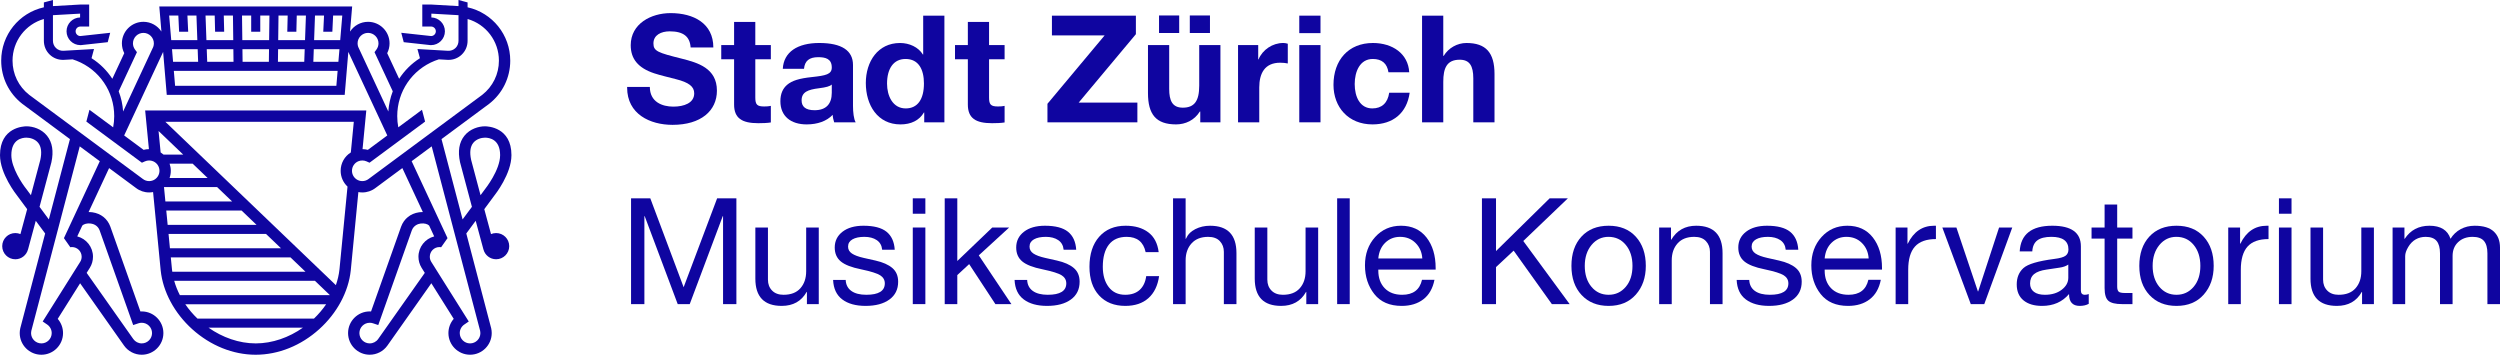<?xml version="1.0" encoding="utf-8"?>
<!-- Generator: Adobe Illustrator 24.1.0, SVG Export Plug-In . SVG Version: 6.00 Build 0)  -->
<svg version="1.1" id="Ombudsfrau" xmlns="http://www.w3.org/2000/svg" xmlns:xlink="http://www.w3.org/1999/xlink" x="0px" y="0px"
	 viewBox="0 0 418.279 59.352" style="enable-background:new 0 0 418.279 59.352;" xml:space="preserve">
<title>Logo Stadt Zürich</title>
<style type="text/css">
	.st0{fill:#0F05A0;}
</style>
<g>
	<path class="st0" d="M108.803,33.182l5.578,14.874l5.603-14.874h3.223v17.7h-2.231V36.157
		h-0.049l-5.528,14.726h-2.009l-5.528-14.726h-0.049v14.726h-2.231V33.182H108.803z"/>
	<path class="st0" d="M128.486,38.066v8.726c0,0.744,0.231,1.352,0.694,1.822
		c0.463,0.472,1.1,0.707,1.909,0.707c1.239,0,2.182-0.363,2.826-1.091
		s0.967-1.678,0.967-2.852v-7.312h2.107v12.816h-1.983v-2.033h-0.05
		c-0.876,1.554-2.265,2.331-4.165,2.331c-2.941,0-4.412-1.521-4.412-4.562v-8.553
		H128.486z"/>
	<path class="st0" d="M144.469,37.768c1.735,0,3.021,0.335,3.855,1.004
		c0.834,0.669,1.293,1.674,1.375,3.012h-2.106v-0.024
		c-0.066-0.694-0.368-1.223-0.905-1.587c-0.537-0.363-1.228-0.545-2.07-0.545
		s-1.508,0.141-1.995,0.421c-0.488,0.281-0.731,0.687-0.731,1.215
		c0,0.479,0.215,0.864,0.645,1.153s1.082,0.533,1.958,0.731l1.983,0.446
		c1.24,0.281,2.182,0.698,2.826,1.252s0.967,1.317,0.967,2.293
		c0,1.272-0.487,2.265-1.462,2.975c-0.976,0.711-2.306,1.066-3.992,1.066
		c-1.636,0-2.934-0.359-3.892-1.079c-0.959-0.719-1.472-1.805-1.537-3.26h2.107
		c0.032,0.793,0.347,1.405,0.941,1.835c0.596,0.43,1.43,0.645,2.504,0.645
		c2.066,0,3.1-0.637,3.1-1.909c0-0.562-0.253-1.008-0.757-1.339
		c-0.504-0.33-1.582-0.669-3.235-1.017c-1.57-0.313-2.693-0.752-3.371-1.313
		s-1.017-1.339-1.017-2.33c0-1.091,0.434-1.972,1.302-2.641
		C141.829,38.103,142.998,37.768,144.469,37.768z"/>
	<path class="st0" d="M154.824,33.182v2.578h-2.106v-2.578H154.824z M154.824,38.066v12.816
		h-2.106V38.066H154.824z"/>
	<path class="st0" d="M160.168,33.182v10.486l5.851-5.603h2.826l-5.082,4.66l5.454,8.156
		h-2.677l-4.389-6.693l-1.983,1.834v4.859h-2.106V33.182H160.168z"/>
	<path class="st0" d="M174.831,37.768c1.735,0,3.021,0.335,3.855,1.004
		c0.834,0.669,1.293,1.674,1.375,3.012h-2.106v-0.024
		c-0.066-0.694-0.368-1.223-0.905-1.587c-0.537-0.363-1.228-0.545-2.07-0.545
		s-1.508,0.141-1.995,0.421c-0.488,0.281-0.731,0.687-0.731,1.215
		c0,0.479,0.215,0.864,0.645,1.153s1.082,0.533,1.958,0.731l1.983,0.446
		c1.24,0.281,2.182,0.698,2.826,1.252s0.967,1.317,0.967,2.293
		c0,1.272-0.487,2.265-1.462,2.975c-0.976,0.711-2.306,1.066-3.992,1.066
		c-1.636,0-2.934-0.359-3.892-1.079c-0.959-0.719-1.472-1.805-1.537-3.26h2.107
		c0.032,0.793,0.347,1.405,0.941,1.835c0.596,0.43,1.43,0.645,2.504,0.645
		c2.066,0,3.1-0.637,3.1-1.909c0-0.562-0.253-1.008-0.757-1.339
		c-0.504-0.33-1.582-0.669-3.235-1.017c-1.57-0.313-2.693-0.752-3.371-1.313
		s-1.017-1.339-1.017-2.33c0-1.091,0.434-1.972,1.302-2.641
		C172.19,38.103,173.36,37.768,174.831,37.768z"/>
	<path class="st0" d="M188.331,37.768c1.554,0,2.817,0.368,3.793,1.104
		c0.975,0.735,1.554,1.839,1.735,3.31h-2.182
		c-0.363-1.702-1.422-2.554-3.173-2.554c-1.306,0-2.298,0.434-2.976,1.302
		c-0.678,0.867-1.016,2.103-1.016,3.706c0,1.404,0.33,2.537,0.991,3.396
		s1.578,1.289,2.752,1.289c1.024,0,1.834-0.273,2.43-0.818
		c0.595-0.546,0.958-1.313,1.091-2.306h2.156
		c-0.231,1.604-0.83,2.835-1.797,3.694s-2.252,1.289-3.855,1.289
		c-1.851,0-3.313-0.583-4.388-1.748s-1.611-2.765-1.611-4.797
		c0-2.115,0.541-3.789,1.624-5.021C184.989,38.384,186.463,37.768,188.331,37.768z"/>
	<path class="st0" d="M198.369,33.182v6.768h0.05c0.298-0.694,0.818-1.231,1.562-1.611
		c0.743-0.38,1.569-0.57,2.479-0.57c2.941,0,4.413,1.529,4.413,4.586v8.528
		h-2.107v-8.751c0-0.711-0.223-1.306-0.669-1.785s-1.1-0.719-1.959-0.719
		c-1.189,0-2.115,0.363-2.776,1.091s-0.992,1.678-0.992,2.851v7.313h-2.106V33.182
		H198.369z"/>
	<path class="st0" d="M212.04,38.066v8.726c0,0.744,0.231,1.352,0.694,1.822
		c0.463,0.472,1.1,0.707,1.909,0.707c1.239,0,2.182-0.363,2.826-1.091
		s0.967-1.678,0.967-2.852v-7.312h2.107v12.816h-1.983v-2.033h-0.05
		c-0.876,1.554-2.265,2.331-4.165,2.331c-2.941,0-4.412-1.521-4.412-4.562v-8.553
		H212.04z"/>
	<path class="st0" d="M225.827,33.182v17.7h-2.106V33.182H225.827z"/>
	<path class="st0" d="M234.4,37.768c1.817,0,3.238,0.653,4.264,1.958
		c1.024,1.307,1.537,3.017,1.537,5.132v0.248h-9.594v0.148
		c0,1.24,0.354,2.228,1.065,2.963s1.686,1.104,2.926,1.104
		c1.834,0,2.941-0.835,3.321-2.504h2.083c-0.281,1.438-0.901,2.524-1.859,3.26
		c-0.959,0.735-2.165,1.104-3.619,1.104c-2.017,0-3.546-0.661-4.587-1.983
		s-1.562-2.926-1.562-4.81c0-1.9,0.57-3.479,1.711-4.735
		C231.226,38.396,232.664,37.768,234.4,37.768z M237.969,43.247
		c-0.066-1.041-0.442-1.904-1.128-2.591c-0.686-0.686-1.549-1.028-2.591-1.028
		c-0.975,0-1.802,0.326-2.479,0.979c-0.678,0.652-1.066,1.533-1.165,2.64H237.969
		z"/>
	<path class="st0" d="M250.3,33.182v8.825l8.974-8.825h3.05l-7.462,7.14l7.759,10.561
		h-2.975l-6.396-8.949l-2.95,2.752v6.197h-2.355V33.182H250.3z"/>
	<path class="st0" d="M269.141,37.768c1.917,0,3.434,0.611,4.549,1.834
		c1.115,1.224,1.674,2.852,1.674,4.884c0,1.951-0.559,3.554-1.674,4.81
		c-1.115,1.257-2.632,1.885-4.549,1.885c-1.885,0-3.393-0.607-4.524-1.822
		c-1.133-1.215-1.698-2.839-1.698-4.872c0-2.049,0.558-3.681,1.673-4.896
		C265.707,38.375,267.223,37.768,269.141,37.768z M265.15,44.486
		c0,1.438,0.371,2.604,1.115,3.496s1.702,1.339,2.876,1.339
		c1.156,0,2.11-0.442,2.863-1.326c0.752-0.885,1.128-2.054,1.128-3.509
		c0-1.438-0.372-2.606-1.116-3.508c-0.743-0.9-1.71-1.351-2.9-1.351
		c-1.14,0-2.086,0.455-2.838,1.363C265.525,41.9,265.15,43.065,265.15,44.486z"/>
	<path class="st0" d="M283.791,37.768c2.941,0,4.413,1.529,4.413,4.586v8.528h-2.107
		v-8.751c0-0.711-0.223-1.306-0.669-1.785s-1.1-0.719-1.959-0.719
		c-1.206,0-2.136,0.363-2.789,1.091s-0.979,1.678-0.979,2.851v7.313h-2.106V38.066
		h1.983v2.032h0.049C280.552,38.545,281.941,37.768,283.791,37.768z"/>
	<path class="st0" d="M295.644,37.768c1.735,0,3.021,0.335,3.855,1.004
		c0.834,0.669,1.293,1.674,1.375,3.012h-2.106v-0.024
		c-0.066-0.694-0.368-1.223-0.905-1.587c-0.537-0.363-1.228-0.545-2.07-0.545
		s-1.508,0.141-1.995,0.421c-0.488,0.281-0.731,0.687-0.731,1.215
		c0,0.479,0.215,0.864,0.645,1.153s1.082,0.533,1.958,0.731l1.983,0.446
		c1.24,0.281,2.182,0.698,2.826,1.252s0.967,1.317,0.967,2.293
		c0,1.272-0.487,2.265-1.462,2.975c-0.976,0.711-2.306,1.066-3.992,1.066
		c-1.636,0-2.934-0.359-3.892-1.079c-0.959-0.719-1.472-1.805-1.537-3.26h2.107
		c0.032,0.793,0.347,1.405,0.941,1.835c0.596,0.43,1.43,0.645,2.504,0.645
		c2.066,0,3.1-0.637,3.1-1.909c0-0.562-0.253-1.008-0.757-1.339
		c-0.504-0.33-1.582-0.669-3.235-1.017c-1.57-0.313-2.693-0.752-3.371-1.313
		s-1.017-1.339-1.017-2.33c0-1.091,0.434-1.972,1.302-2.641
		C293.003,38.103,294.173,37.768,295.644,37.768z"/>
	<path class="st0" d="M309.081,37.768c1.817,0,3.238,0.653,4.264,1.958
		c1.024,1.307,1.537,3.017,1.537,5.132v0.248h-9.594v0.148
		c0,1.24,0.354,2.228,1.065,2.963s1.686,1.104,2.926,1.104
		c1.834,0,2.941-0.835,3.321-2.504h2.083c-0.281,1.438-0.901,2.524-1.859,3.26
		c-0.959,0.735-2.165,1.104-3.619,1.104c-2.017,0-3.546-0.661-4.587-1.983
		s-1.562-2.926-1.562-4.81c0-1.9,0.57-3.479,1.711-4.735
		C305.907,38.396,307.345,37.768,309.081,37.768z M312.65,43.247
		c-0.066-1.041-0.442-1.904-1.128-2.591c-0.686-0.686-1.549-1.028-2.591-1.028
		c-0.975,0-1.802,0.326-2.479,0.979c-0.678,0.652-1.066,1.533-1.165,2.64H312.65
		z"/>
	<path class="st0" d="M323.902,37.768v2.231c-1.586,0-2.756,0.417-3.508,1.252
		c-0.752,0.834-1.128,2.136-1.128,3.904v5.727h-2.106V38.066h1.982v2.702h0.05
		c0.976-2,2.446-3,4.413-3H323.902z"/>
	<path class="st0" d="M327.329,38.066l3.595,10.685h0.05l3.495-10.685h2.206
		l-4.685,12.816h-2.257l-4.76-12.816H327.329z"/>
	<path class="st0" d="M343.372,37.768c3.19,0,4.785,1.148,4.785,3.446v7.388
		c0,0.479,0.223,0.719,0.669,0.719c0.215,0,0.43-0.041,0.645-0.124v1.636
		c-0.413,0.231-0.917,0.348-1.512,0.348c-1.19,0-1.785-0.661-1.785-1.983
		c-1.124,1.322-2.628,1.983-4.512,1.983c-1.322,0-2.359-0.311-3.111-0.93
		c-0.752-0.62-1.128-1.509-1.128-2.665c0-1.141,0.372-2.05,1.115-2.728
		c0.744-0.677,2.471-1.189,5.182-1.537c0.925-0.115,1.549-0.293,1.871-0.532
		c0.323-0.24,0.484-0.591,0.484-1.054c0-1.405-0.951-2.107-2.852-2.107
		c-1.041,0-1.822,0.194-2.343,0.582c-0.521,0.389-0.806,1.005-0.855,1.848h-2.106
		C338.084,39.198,339.902,37.768,343.372,37.768z M339.655,47.436
		c0,0.596,0.214,1.059,0.645,1.389c0.43,0.331,1.041,0.496,1.834,0.496
		c1.141,0,2.078-0.281,2.813-0.843c0.735-0.562,1.104-1.231,1.104-2.009v-2.206
		c-0.38,0.265-0.876,0.438-1.487,0.521l-2.157,0.322
		c-0.941,0.133-1.636,0.385-2.082,0.756
		C339.877,46.234,339.655,46.759,339.655,47.436z"/>
	<path class="st0" d="M354.231,34.223v3.843h2.554v1.858h-2.554v8.032
		c0,0.381,0.074,0.653,0.224,0.818c0.148,0.166,0.521,0.248,1.115,0.248h1.215
		v1.859h-1.735c-1.091,0-1.852-0.182-2.281-0.545
		c-0.43-0.364-0.645-1.074-0.645-2.133v-8.28h-2.182v-1.858h2.182v-3.843H354.231
		z"/>
	<path class="st0" d="M364.153,37.768c1.917,0,3.434,0.611,4.549,1.834
		c1.115,1.224,1.674,2.852,1.674,4.884c0,1.951-0.559,3.554-1.674,4.81
		c-1.115,1.257-2.632,1.885-4.549,1.885c-1.885,0-3.393-0.607-4.524-1.822
		c-1.133-1.215-1.698-2.839-1.698-4.872c0-2.049,0.558-3.681,1.673-4.896
		C360.719,38.375,362.235,37.768,364.153,37.768z M360.162,44.486
		c0,1.438,0.371,2.604,1.115,3.496s1.702,1.339,2.876,1.339
		c1.156,0,2.11-0.442,2.863-1.326c0.752-0.885,1.128-2.054,1.128-3.509
		c0-1.438-0.372-2.606-1.116-3.508c-0.743-0.9-1.71-1.351-2.9-1.351
		c-1.14,0-2.086,0.455-2.838,1.363C360.537,41.9,360.162,43.065,360.162,44.486z"/>
	<path class="st0" d="M379.551,37.768v2.231c-1.586,0-2.756,0.417-3.508,1.252
		c-0.752,0.834-1.128,2.136-1.128,3.904v5.727h-2.106V38.066h1.982v2.702h0.05
		c0.976-2,2.446-3,4.413-3H379.551z"/>
	<path class="st0" d="M383.399,33.182v2.578h-2.106v-2.578H383.399z M383.399,38.066v12.816
		h-2.106V38.066H383.399z"/>
	<path class="st0" d="M388.679,38.066v8.726c0,0.744,0.231,1.352,0.694,1.822
		c0.463,0.472,1.1,0.707,1.909,0.707c1.239,0,2.182-0.363,2.826-1.091
		s0.967-1.678,0.967-2.852v-7.312h2.107v12.816h-1.983v-2.033h-0.05
		c-0.876,1.554-2.265,2.331-4.165,2.331c-2.941,0-4.412-1.521-4.412-4.562v-8.553
		H388.679z"/>
	<path class="st0" d="M406.479,37.768c1.867,0,3.04,0.728,3.521,2.182
		c0.429-0.694,0.995-1.231,1.697-1.611c0.703-0.38,1.483-0.57,2.343-0.57
		c1.454,0,2.524,0.326,3.211,0.979c0.686,0.652,1.028,1.541,1.028,2.665v9.47
		h-2.106v-8.503c0-0.926-0.195-1.615-0.583-2.07
		c-0.389-0.454-1.021-0.682-1.896-0.682c-0.991,0-1.797,0.294-2.417,0.88
		c-0.62,0.587-0.93,1.359-0.93,2.318v8.057h-2.107v-8.503
		c0-0.926-0.19-1.615-0.57-2.07c-0.38-0.454-0.991-0.682-1.834-0.682
		c-0.612,0-1.165,0.141-1.661,0.421c-0.496,0.281-0.913,0.707-1.252,1.277
		s-0.509,1.078-0.509,1.524v8.032h-2.106V38.066h1.983v1.884h0.049
		C403.297,38.496,404.677,37.768,406.479,37.768z"/>
</g>
<g>
	<g>
		<path class="st0" d="M119.35,7.943h-3.799c-0.125-1.8-1.175-2.7-3.5-2.7
			c-1.449,0-2.724,0.625-2.724,2.025c0,1.299,0.75,1.549,4.749,2.549
			c2.648,0.675,5.873,1.574,5.873,5.349c0,3.374-2.674,5.724-7.423,5.724
			c-3.774,0-7.599-1.8-7.599-6.224v-0.125h3.799c0,2.524,2.075,3.3,3.925,3.3
			c1.799,0,3.499-0.601,3.499-2.225c0-1.125-0.875-1.825-3.074-2.375
			c-1.325-0.35-2.475-0.6-3.624-0.975c-2.699-0.899-3.925-2.424-3.925-4.698
			c0-3.6,3.399-5.374,6.674-5.374C116.026,2.194,119.35,3.893,119.35,7.943z"/>
		<path class="st0" d="M126.371,3.668v3.874h2.6v2.374h-2.6v6.398c0,1.2,0.3,1.5,1.5,1.5
			c0.399,0,0.8-0.025,1.1-0.1v2.774c-0.601,0.1-1.4,0.125-2.1,0.125
			c-2.725,0-4.049-0.825-4.049-3.125V9.916h-2.149v-2.374h2.149V3.668H126.371z"/>
		<path class="st0" d="M142.716,10.867v6.849c0,1.024,0.125,2.225,0.449,2.749h-3.599
			c-0.125-0.399-0.226-0.825-0.25-1.25c-1,1.05-2.524,1.6-4.35,1.6
			c-2.648,0-4.398-1.374-4.398-3.874c0-1.249,0.4-2.124,1.125-2.749
			c0.824-0.7,2.024-1.075,4.174-1.3c2.299-0.25,3.299-0.45,3.299-1.6
			c0-1.475-1.074-1.725-2.274-1.725c-1.475,0-2.249,0.6-2.374,1.949h-3.549
			c0.149-2.824,2.474-4.323,6.098-4.323
			C140.841,7.193,142.716,8.467,142.716,10.867z M136.292,18.44
			c1.899,0,2.874-1.024,2.874-2.925v-1.374c-0.324,0.3-0.949,0.475-2.149,0.625
			c-1.824,0.225-2.899,0.624-2.899,2.024
			C134.118,17.815,134.743,18.44,136.292,18.44z"/>
		<path class="st0" d="M158.009,2.619v17.846h-3.374v-1.649h-0.05
			c-0.774,1.324-2.149,1.999-3.924,1.999c-3.85,0-5.799-3.249-5.799-6.923
			c0-3.574,1.999-6.698,5.724-6.698c1.55,0,3.049,0.675,3.824,1.924h0.05V2.619
			H158.009z M151.537,18.14c2.024,0,3.049-1.575,3.049-4.174
			c0-2.35-0.899-4.1-3.074-4.1c-2.024,0-3.1,1.625-3.1,4.124
			C148.412,16.04,149.362,18.14,151.537,18.14z"/>
		<path class="st0" d="M165.481,3.668v3.874h2.6v2.374h-2.6v6.398c0,1.2,0.3,1.5,1.5,1.5
			c0.399,0,0.8-0.025,1.1-0.1v2.774c-0.601,0.1-1.4,0.125-2.1,0.125
			c-2.725,0-4.049-0.825-4.049-3.125V9.916h-2.149v-2.374h2.149V3.668H165.481z"/>
		<path class="st0" d="M190.047,2.619v3.1l-9.572,11.447h9.822v3.299h-15.046v-3.1
			l9.572-11.447h-8.823V2.619H190.047z"/>
		<path class="st0" d="M195.619,7.542v7.323c0,1.975,0.525,3.149,2.274,3.149
			c1.95,0,2.75-1.125,2.75-3.674V7.542h3.549v12.922h-3.374v-1.8h-0.075
			c-0.899,1.45-2.399,2.149-3.974,2.149c-3.374,0-4.699-1.699-4.699-5.248V7.542
			H195.619z M197.293,2.593v2.925h-3.374V2.593H197.293z M202.442,2.593v2.925h-3.374
			V2.593H202.442z"/>
		<path class="st0" d="M215.462,7.318v3.299c-0.351-0.075-0.775-0.125-1.274-0.125
			c-2.575,0-3.5,1.774-3.5,4.149v5.823h-3.549V7.542h3.374v2.399h0.05
			c0.675-1.625,2.35-2.749,4.124-2.749C215.038,7.193,215.288,7.268,215.462,7.318z"/>
		<path class="st0" d="M220.934,2.619v2.925h-3.55V2.619H220.934z M220.934,7.542v12.922h-3.55
			V7.542H220.934z"/>
		<path class="st0" d="M235.78,12.091h-3.475c-0.225-1.475-1.1-2.225-2.624-2.225
			c-2.149,0-3.024,2.1-3.024,4.199c0,2.124,0.875,4.074,2.949,4.074
			c1.574,0,2.574-0.9,2.824-2.625h3.424c-0.475,3.399-2.774,5.299-6.223,5.299
			c-4.024,0-6.523-2.874-6.523-6.623c0-4.124,2.499-6.998,6.598-6.998
			C233.005,7.193,235.604,8.992,235.78,12.091z"/>
		<path class="st0" d="M241.476,2.619v6.724h0.075c0.8-1.325,2.274-2.149,3.799-2.149
			c3.274,0,4.699,1.624,4.699,5.198v8.073h-3.549v-7.349
			c0-2.099-0.625-3.124-2.274-3.124c-2.175,0-2.75,1.425-2.75,3.699v6.773h-3.549V2.619
			H241.476z"/>
	</g>
</g>
<path class="st0" d="M83.007,38.994c-0.303,0-0.591,0.061-0.854,0.172
	c-0.365-1.351-0.751-2.78-1.126-4.17l1.617-2.186
	c0.245-0.307,2.928-3.736,2.928-6.852c0-4.69-3.979-4.825-4.433-4.825
	c-1.045,0-2.496,0.414-3.432,1.575c-0.888,1.101-1.135,2.594-0.735,4.44
	c0.075,0.346,1.033,3.918,1.986,7.457l-1.559,2.106l-3.529-13.439l7.95-5.885
	l0.019-0.014c2.245-1.748,3.532-4.381,3.532-7.223c0-4.315-2.976-7.998-7.139-8.928
	V0.406l-1.518-0.406v1.02l-4.55-0.26l-1.51-0.001v3.68h1.471
	c0.439,0,0.796,0.357,0.796,0.796c0,0.439-0.357,0.796-0.796,0.796
	c-0.009,0-4.989-0.546-4.989-0.546l0.413,1.572l4.409,0.485l0.043,0.003
	c0.041,0.002,0.083,0.003,0.124,0.003c1.276,0,2.314-1.038,2.314-2.314
	c0-1.26-1.013-2.288-2.267-2.313V2.281l4.542,0.259v4.281
	c0,0.476-0.184,0.912-0.519,1.228C75.86,8.365,75.414,8.524,74.939,8.497
	l-5.096-0.293l0.415,1.535l-0.027,0.017c-1.4,0.892-2.57,2.064-3.451,3.425
	l-1.999-4.287c0.26-0.505,0.396-1.064,0.396-1.644
	c0-1.985-1.615-3.601-3.6-3.601c-1.259,0-2.368,0.65-3.012,1.631l0.354-4.199
	H26.653l0.354,4.199c-0.644-0.981-1.753-1.631-3.012-1.631
	c-1.985,0-3.6,1.615-3.6,3.601c0,0.58,0.136,1.139,0.396,1.644l-1.999,4.287
	c-0.881-1.361-2.05-2.533-3.451-3.425l-0.029-0.011l0.417-1.542l-5.096,0.293
	c-0.475,0.027-0.921-0.132-1.255-0.448C9.042,7.733,8.858,7.297,8.858,6.821
	V2.54l4.542-0.259v0.641c-1.254,0.025-2.267,1.053-2.267,2.313
	c0,1.276,1.038,2.314,2.314,2.314c0.042,0,0.083-0.001,0.124-0.003l4.452-0.489
	l0.413-1.572c0,0-4.981,0.546-4.989,0.546c-0.439,0-0.796-0.357-0.796-0.796
	c0-0.439,0.357-0.796,0.796-0.796h1.471V0.759h-1.467L8.858,1.021V0L7.34,0.406
	v0.816c-4.163,0.93-7.139,4.614-7.139,8.928c0,2.842,1.287,5.475,3.532,7.223
	l7.969,5.899L8.173,36.711l-1.558-2.106c0.953-3.538,1.911-7.11,1.986-7.457
	c0.4-1.846,0.152-3.339-0.735-4.44c-0.936-1.161-2.387-1.575-3.432-1.575
	C3.979,21.134,0,21.269,0,25.959c0,3.117,2.682,6.546,2.928,6.852l1.617,2.185
	c-0.375,1.39-0.76,2.819-1.126,4.17c-0.262-0.111-0.551-0.172-0.854-0.172
	c-1.211,0-2.193,0.982-2.193,2.193s0.982,2.193,2.193,2.193
	c1.021,0,1.877-0.699,2.121-1.644l0.003,0.001
	c0.139-0.514,0.669-2.471,1.296-4.794l1.57,2.122L3.398,54.897l-0.008,0.032
	c-0.059,0.261-0.089,0.53-0.089,0.799c0,1.998,1.625,3.623,3.623,3.623
	s3.623-1.625,3.623-3.623c0-0.884-0.322-1.726-0.889-2.378l3.746-5.957
	l7.353,10.429c0.679,0.957,1.784,1.529,2.957,1.529
	c1.998,0,3.623-1.625,3.623-3.623s-1.625-3.623-3.623-3.623
	c-0.074,0-0.148,0.002-0.222,0.007l-5.031-14.197
	c-0.483-1.316-1.572-2.188-2.988-2.393c-0.217-0.031-0.435-0.043-0.65-0.04
	l3.432-7.36l4.48,3.316c0.64,0.497,1.407,0.759,2.22,0.759
	c0.223,0,0.443-0.023,0.658-0.062l1.273,13.116
	c0.375,3.56,2.295,7.139,5.269,9.819c3.061,2.759,6.835,4.279,10.626,4.281
	c0.003,0,0.006,0,0.009,0c3.791-0.003,7.565-1.523,10.626-4.281
	c2.974-2.68,4.895-6.259,5.27-9.827l1.273-13.108
	c0.216,0.04,0.436,0.062,0.658,0.062c0.812,0,1.58-0.263,2.22-0.76
	l4.48-3.316l3.432,7.36c-0.215-0.003-0.432,0.009-0.65,0.04
	c-1.417,0.205-2.506,1.077-2.991,2.402l-5.028,14.187
	c-0.074-0.005-0.148-0.007-0.222-0.007c-1.998,0-3.623,1.625-3.623,3.623
	s1.625,3.623,3.623,3.623c1.172,0,2.278-0.571,2.958-1.531l7.351-10.427
	l3.746,5.957c-0.567,0.652-0.889,1.494-0.889,2.378
	c0,1.998,1.625,3.623,3.623,3.623s3.623-1.625,3.623-3.623
	c0-0.27-0.03-0.539-0.088-0.799l-4.166-15.864l1.571-2.123
	c0.627,2.323,1.156,4.28,1.295,4.794l0.003-0.001
	c0.244,0.945,1.1,1.644,2.121,1.644c1.211,0,2.193-0.982,2.193-2.193
	S84.218,38.994,83.007,38.994z M5.174,32.658l-0.733-0.99l-0.025-0.032
	c-0.701-0.866-2.519-3.575-2.519-5.677c0-2.643,1.774-2.928,2.536-2.928
	c0.579,0,1.439,0.227,1.956,0.869c0.51,0.632,0.63,1.59,0.358,2.847
	C6.692,26.996,6.019,29.516,5.174,32.658z M61.577,5.502
	c0.964,0,1.749,0.785,1.749,1.749c0,0.376-0.117,0.734-0.339,1.035L62.661,8.729
	l3.053,6.547c-0.41,1.065-0.664,2.202-0.742,3.38L59.932,7.847
	c-0.069-0.19-0.104-0.391-0.104-0.596C59.828,6.287,60.613,5.502,61.577,5.502z
	 M50.905,10.337h-4.403l0.026-2.102h4.453L50.905,10.337z M44.984,10.337h-4.396
	l-0.026-2.102h4.448L44.984,10.337z M39.07,10.337h-4.403l-0.076-2.102h4.453
	L39.07,10.337z M33.149,10.337h-4.193l-0.177-2.102h4.294L33.149,10.337z
	 M56.488,11.854l-0.211,2.499L29.295,14.354l-0.211-2.499H56.488z M56.616,10.337
	h-4.192l0.076-2.102h4.294L56.616,10.337z M54.215,2.601l-0.129,2.707h1.519
	l0.129-2.707h1.534l-0.347,4.116h-4.367l0.148-4.116H54.215z M48.132,2.601
	l-0.066,2.707h1.518l0.066-2.707h1.534L51.035,6.717h-4.489l0.051-4.116H48.132z
	 M42.027,2.601V5.308h1.518V2.601h1.534l-0.051,4.116h-4.485l-0.051-4.116H42.027z
	 M35.923,2.601l0.066,2.707h1.518l-0.066-2.707h1.534l0.051,4.116h-4.489
	L34.388,2.601H35.923z M29.838,2.601l0.129,2.707h1.519l-0.129-2.707h1.512
	l0.148,4.116h-4.367l-0.347-4.116H29.838z M27.294,8.683l0.606,7.188l29.773-0
	l0.606-7.188l6.52,13.982l-3.251,2.407c-0.289-0.077-0.586-0.116-0.89-0.119
	l0.628-6.47H24.287l0.628,6.47c-0.304,0.003-0.601,0.042-0.89,0.119l-3.251-2.407
	L27.294,8.683z M28.374,27.381h3.859l2.508,2.402h-6.372
	c0.135-0.383,0.209-0.79,0.209-1.209C28.578,28.16,28.505,27.758,28.374,27.381z
	 M27.357,25.863c-0.15-0.132-0.31-0.253-0.482-0.361l-0.348-3.588l4.123,3.949
	H27.357z M22.911,8.729l-0.326-0.442c-0.222-0.301-0.339-0.659-0.339-1.035
	c0-0.964,0.785-1.749,1.749-1.749c0.964,0,1.749,0.785,1.749,1.749
	c0,0.205-0.035,0.406-0.104,0.596l-5.04,10.809
	c-0.078-1.178-0.332-2.315-0.742-3.38L22.911,8.729z M15.2,37.4
	c0.414,0.06,1.157,0.292,1.475,1.159l5.609,15.826l0.883-0.294
	c0.175-0.058,0.359-0.088,0.546-0.088c0.952,0,1.726,0.774,1.726,1.726
	s-0.775,1.726-1.726,1.726c-0.559,0-1.086-0.273-1.408-0.727l-7.807-11.074
	l0.543-0.864c0.338-0.552,0.517-1.187,0.517-1.836
	c0-1.634-1.121-3.011-2.634-3.403l0.845-1.812
	C14.005,37.495,14.575,37.309,15.2,37.4z M10.696,39.843l1.068,1.52
	c0.092-0.016,0.185-0.027,0.28-0.027c0.892,0,1.618,0.726,1.618,1.618
	c0,0.299-0.082,0.591-0.232,0.835l-6.286,9.997l0.753,0.515
	c0.472,0.323,0.754,0.856,0.754,1.427c0,0.952-0.774,1.726-1.726,1.726
	S5.198,56.68,5.198,55.729c0-0.124,0.013-0.248,0.039-0.368l8.107-30.873
	l3.354,2.483L10.696,39.843z M24.954,30.301c-0.389,0-0.756-0.126-1.061-0.365
	L4.89,15.87c-1.775-1.386-2.792-3.471-2.792-5.72
	c0-3.275,2.162-6.09,5.242-6.971l0,3.642c0,0.898,0.353,1.725,0.995,2.331
	c0.595,0.562,1.367,0.865,2.19,0.865c0.064,0,0.129-0.002,0.194-0.006l1.431-0.082
	c0.268,0.092,0.593,0.206,0.673,0.238c3.819,1.518,6.286,5.154,6.286,9.263
	c0,0.632-0.06,1.257-0.177,1.871l-3.964-2.934l-0.519,1.976l9.295,6.88
	l0.506-0.226c0.428-0.192,0.932-0.198,1.365-0.018
	c0.647,0.269,1.065,0.895,1.065,1.595c0,0.579-0.288,1.116-0.771,1.438
	C25.627,30.201,25.297,30.301,24.954,30.301z M27.438,31.301h8.887l2.508,2.403
	H27.671L27.438,31.301z M27.818,35.221h12.599l2.508,2.402H28.051L27.818,35.221z
	 M28.199,39.141h16.311l2.508,2.402H28.432L28.199,39.141z M28.773,45.06
	l-0.194-1.999h20.022l2.508,2.402h-22.282
	C28.808,45.329,28.788,45.195,28.773,45.06z M29.146,46.981h23.548l2.508,2.403
	H30.095C29.699,48.612,29.377,47.808,29.146,46.981z M42.786,57.455
	c-2.805-0.001-5.571-0.999-7.899-2.633h15.797
	C48.356,56.456,45.591,57.454,42.786,57.455z M52.533,53.304h-19.495
	c-0.764-0.732-1.45-1.539-2.04-2.402h23.574
	C53.982,51.765,53.296,52.572,52.533,53.304z M56.799,45.053
	c-0.095,0.905-0.304,1.794-0.604,2.656L27.667,20.38h31.528l-0.497,5.123
	c-1.05,0.655-1.703,1.805-1.703,3.072c0,1.013,0.421,1.965,1.148,2.644
	L56.799,45.053z M61.7,29.921l-0.02,0.015
	c-0.305,0.239-0.673,0.365-1.062,0.365c-0.342,0-0.673-0.1-0.956-0.288
	c-0.483-0.322-0.771-0.859-0.771-1.438c0-0.7,0.418-1.326,1.065-1.595
	c0.433-0.18,0.937-0.173,1.365,0.018l0.506,0.226l9.295-6.88l-0.519-1.976
	l-3.964,2.934c-0.117-0.614-0.177-1.239-0.177-1.871
	c0-4.11,2.467-7.746,6.286-9.263c0.08-0.032,0.405-0.145,0.674-0.238
	l1.431,0.082c0.065,0.004,0.13,0.006,0.194,0.006
	c0.824,0,1.595-0.303,2.19-0.865c0.641-0.606,0.995-1.434,0.995-2.331
	l0-3.642c3.08,0.881,5.242,3.696,5.242,6.971
	c0,2.249-1.018,4.333-2.792,5.72L61.7,29.921z M63.268,56.726
	c-0.324,0.457-0.851,0.729-1.41,0.729c-0.952,0-1.726-0.774-1.726-1.726
	s0.774-1.726,1.726-1.726c0.187,0,0.371,0.03,0.546,0.088l0.883,0.294
	l5.605-15.816c0.322-0.877,1.065-1.108,1.479-1.168
	c0.625-0.09,1.195,0.095,1.43,0.339l0.845,1.812
	c-1.513,0.392-2.634,1.769-2.634,3.403c0,0.65,0.179,1.285,0.523,1.845
	l0.538,0.855L63.268,56.726z M80.335,55.361c0.026,0.12,0.039,0.243,0.039,0.368
	c0,0.952-0.774,1.726-1.726,1.726s-1.726-0.774-1.726-1.726
	c0-0.571,0.282-1.104,0.754-1.427l0.753-0.515l-6.281-9.989
	c-0.155-0.253-0.237-0.545-0.237-0.844c0-0.892,0.726-1.618,1.618-1.618
	c0.094,0,0.188,0.011,0.28,0.027l1.068-1.52l-6.003-12.873l3.354-2.483
	L80.335,55.361z M78.826,26.747c-0.272-1.257-0.152-2.215,0.358-2.847
	c0.517-0.641,1.377-0.869,1.956-0.869c0.763,0,2.536,0.285,2.536,2.928
	c0,2.523-2.495,5.646-2.519,5.677l-0.758,1.023
	C79.553,29.516,78.88,26.996,78.826,26.747z"/>
</svg>
